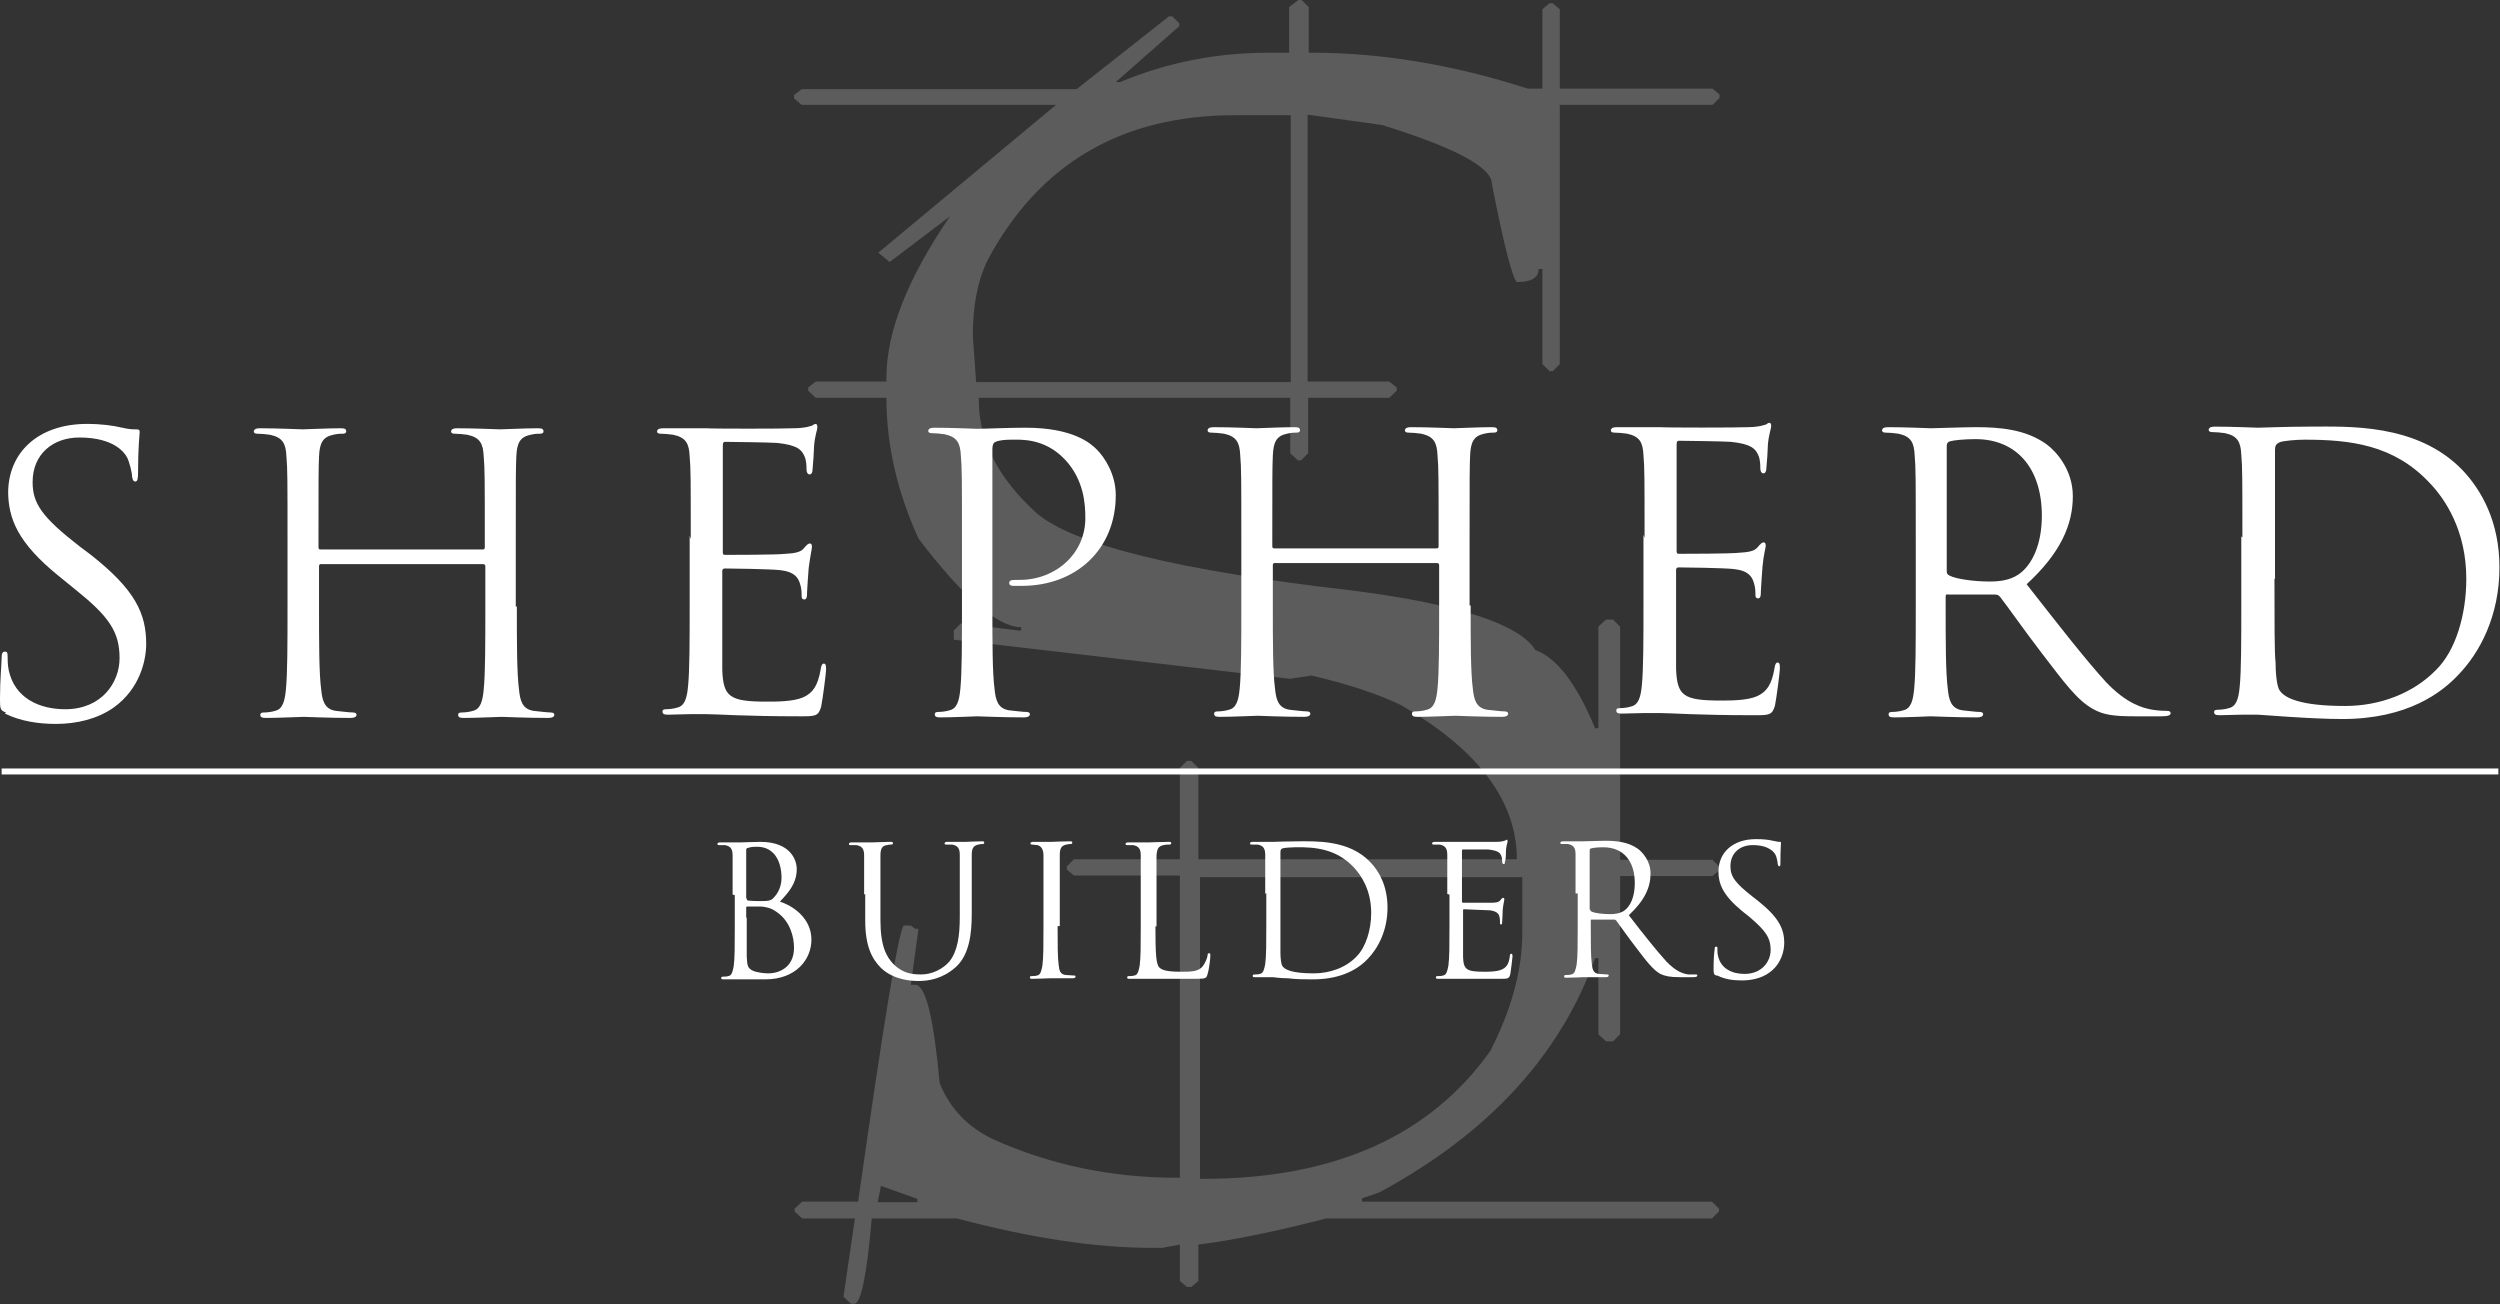 <?xml version="1.0" encoding="UTF-8"?>
<svg id="Layer_1" data-name="Layer 1" xmlns="http://www.w3.org/2000/svg" version="1.1" viewBox="0 0 460 240">
  <rect x="0" y="0" width="460" height="240" fill="#333333" stroke="none"/>
  <defs>
    <style>
      .cls-1 {
        fill: #fff;
        stroke-width: 0px;
      }

      .cls-2 {
        opacity: .2;
      }
    </style>
  </defs>
  <g id="logo">
    <g id="logomark" class="cls-2">
      <path class="cls-1" d="M238.9,0h.6s1.3,1.3,1.3,1.3v8.4s.6,0,.6,0c12.8,0,26,2.2,39.7,6.6h2.7s0-14.6,0-14.6l1.3-1.1h.6s1.3,1.1,1.3,1.1v14.6s28.1,0,28.1,0l1.3,1.1v.6l-1.3,1.3h-28.1s0,47.7,0,47.7l-1.3,1.3h-.6s-1.3-1.3-1.3-1.3v-17.5s-.7,0-.7,0c0,1.6-1.3,2.4-4,2.4-.8-.7-2.4-6.8-4.6-18.1,0-3-6.7-6.6-20.2-10.8l-13.7-1.9v49.1s15,0,15,0l1.4,1.1v.6s-1.4,1.3-1.4,1.3h-14.9s0,10.2,0,10.2l-1.3,1.3h-.6s-1.4-1.3-1.4-1.3v-10.2s-57.3,0-57.3,0v.5c0,7.3,3.5,14.2,10.5,20.6,6.7,5.9,26.2,10.7,58.6,14.4,19.3,2.5,30.4,6.2,33.3,10.9,3.9,1.4,7.6,6.2,11,14.4h.6s0-18.7,0-18.7l1.4-1.3h1.3s1.3,1.3,1.3,1.3v42.9s17,0,17,0l1.3,1.3v.6s-1.3,1.1-1.3,1.1h-17s0,29.1,0,29.1l-1.3,1.3h-1.3s-1.4-1.3-1.4-1.3v-14s-.6,0-.6,0c-6.4,17.9-19.7,32.3-39.7,43.1l-3.2,1.1v.6s64.4,0,64.4,0l1.3,1.3v.5s-1.3,1.3-1.3,1.3h-71c-9.3,2.4-17.1,4-23.5,4.8v6.7s-1.3,1.1-1.3,1.1h-.8s-1.3-1.1-1.3-1.1v-6.7s-3.2.6-3.2.6h-2.1c-10.2,0-22.1-1.8-35.7-5.4h-15.7c-.9,10.5-2,15.7-3.2,15.7h-.6s-1.4-1.3-1.4-1.3l2.1-14.4h-9.7s-1.4-1.3-1.4-1.3v-.5s1.4-1.3,1.4-1.3h10.3c4.7-33.1,7.5-50.1,8.4-50.8h1.3s.8.6.8.6h.6s-1.4,10.3-1.4,10.3h.8c1.9,0,3.4,6,4.5,18.1,1.9,4.7,5.2,8.1,9.8,10.3,10.4,4.7,21.7,7.1,33.8,7.1h.6s0-55.6,0-55.6h-19.5s-1.3-1.1-1.3-1.1v-.6s1.3-1.3,1.3-1.3h19.5s0-16.8,0-16.8l1.3-1.3h.8s1.3,1.3,1.3,1.3v16.8s58.6,0,58.6,0c0-10.7-7.1-20.2-21.4-28.4-4.4-2.1-9.9-3.9-16.4-5.4l-4,.6-61.8-7.2v-1.7s1.3-1.3,1.3-1.3l10.5,1.3h.6s0-.6,0-.6c-4.3,0-10.6-5.4-18.9-16.3-3.9-8.6-5.9-17.2-5.9-25.9h-13s-1.4-1.3-1.4-1.3v-.6s1.4-1.1,1.4-1.1h13s0-.7,0-.7c0-8.4,3.9-18.3,11.7-29.7l-11.1,8.4-2.1-1.7,32.7-27.2h-46.8s-1.4-1.2-1.4-1.2v-.6s1.4-1.1,1.4-1.1h50.6s17-13.4,17-13.4h.6s1.3,1.3,1.3,1.3v.5s-11.7,10.3-11.7,10.3h.8c8.6-3.6,17.7-5.4,27.3-5.4h3.8s0-8.4,0-8.4L238.9,0ZM162.1,218.2l-.6,3h7.3s0-.6,0-.6l-6.7-2.4ZM179,61.7l.6,8.6h57.9c0,0,0-49.1,0-49.1h-10.3c-20.8,0-36,8.9-45.5,26.7-1.8,3.7-2.7,8.3-2.7,13.8ZM220.8,161.3v55.6s.7,0,.7,0c24,0,41.6-7.9,52.7-23.5,3.9-7.6,5.9-14.9,5.9-21.7v-10.3s-59.2,0-59.2,0Z"/>
    </g>
    <g id="name">
      <path class="cls-1" d="M1.1,131.1C0,130.7,0,130.4,0,128.5c0-3.5.3-6.3.3-7.5,0-.8.2-1.1.6-1.1.4,0,.5.2.5.8,0,.6,0,1.6.2,2.6,1.1,5.2,5.7,7.2,10.4,7.2,6.7,0,10-4.9,10-9.4,0-4.9-2-7.7-8.1-12.6l-3.2-2.6c-7.5-6.1-9.1-10.5-9.2-15.2,0-7.5,5.6-12.7,14.5-12.7,2.7,0,4.8.3,6.5.7,1.3.3,1.9.3,2.5.3.6,0,.7.1.7.5,0,.4-.3,2.7-.3,7.5,0,1.1-.1,1.6-.5,1.6-.4,0-.5-.4-.6-.9,0-.8-.5-2.7-.9-3.5-.4-.8-2.3-3.7-8.8-3.7-4.8,0-8.6,3-8.6,8.2,0,4,1.8,6.5,8.6,11.8l2,1.5c8.3,6.5,10.3,10.9,10.3,16.5,0,2.9-1.1,8.2-6,11.7-3,2.1-6.8,3-10.6,3-3.3,0-6.5-.5-9.4-1.9Z"/>
      <path class="cls-1" d="M95.1,111.6c0,6.7,0,12.3.4,15.3.2,2,.6,3.6,2.7,3.9,1,.1,2.5.3,3.2.3.4,0,.6.2.6.4,0,.4-.4.6-1.1.6-3.9,0-8.3-.2-8.6-.2-.4,0-4.8.2-6.9.2-.8,0-1.1-.1-1.1-.6,0-.2.1-.4.6-.4.6,0,1.5-.1,2.1-.3,1.4-.3,1.8-1.8,2-3.9.3-3,.3-8.5.3-15.3v-7.4c0-.3-.2-.4-.4-.4h-29.8c-.2,0-.4,0-.4.4v7.4c0,6.7,0,12.3.4,15.3.2,2,.6,3.6,2.7,3.9,1,.1,2.5.3,3.2.3.4,0,.6.2.6.4,0,.4-.4.6-1.1.6-3.9,0-8.3-.2-8.6-.2-.4,0-4.8.2-6.9.2-.8,0-1.1-.1-1.1-.6,0-.2.1-.4.6-.4.6,0,1.5-.1,2.1-.3,1.4-.3,1.8-1.8,2-3.9.3-3,.3-8.5.3-15.3v-12.4c0-11,0-12.9-.2-15.2-.1-2.4-.7-3.5-3-4-.6-.1-1.8-.2-2.4-.2-.3,0-.6-.1-.6-.4,0-.4.4-.6,1.1-.6,3.2,0,7.6.2,7.9.2.4,0,4.8-.2,6.9-.2.8,0,1.1.1,1.1.6,0,.3-.3.4-.6.4-.5,0-.9,0-1.8.2-1.9.4-2.5,1.5-2.6,4-.1,2.2-.1,4.2-.1,15.2v1.5c0,.4.2.4.4.4h29.8c.2,0,.4,0,.4-.4v-1.5c0-11,0-12.9-.2-15.2-.1-2.4-.7-3.5-3-4-.6-.1-1.8-.2-2.4-.2-.3,0-.6-.1-.6-.4,0-.4.4-.6,1.1-.6,3.2,0,7.6.2,7.9.2.4,0,4.8-.2,6.9-.2.8,0,1.1.1,1.1.6,0,.3-.3.4-.6.4-.5,0-.9,0-1.8.2-1.9.4-2.5,1.5-2.6,4-.1,2.2-.1,4.2-.1,15.2v12.4Z"/>
      <path class="cls-1" d="M127.1,99.2c0-11,0-12.9-.2-15.2-.1-2.4-.7-3.5-3-4-.6-.1-1.8-.2-2.4-.2-.3,0-.6-.1-.6-.4,0-.4.4-.6,1.1-.6,1.6,0,3.5,0,5.1,0h2.9c.5.1,14.5.1,16.1,0,1.3,0,2.5-.2,3-.4.4,0,.6-.4,1-.4.2,0,.3.3.3.6,0,.5-.4,1.3-.6,3.3,0,.7-.2,3.8-.3,4.6,0,.4-.2.8-.5.8-.4,0-.6-.4-.6-.9,0-.5,0-1.7-.4-2.5-.5-1.1-1.2-2-5-2.4-1.2-.1-8.9-.2-9.6-.2-.3,0-.4.2-.4.7v19.4c0,.5,0,.7.4.7.9,0,9.6,0,11.2-.2,1.7-.1,2.7-.3,3.3-1,.5-.6.8-.9,1.1-.9.2,0,.4.1.4.6,0,.4-.3,1.6-.6,3.9-.1,1.4-.3,4-.3,4.5,0,.6,0,1.3-.5,1.3-.4,0-.5-.3-.5-.6,0-.7,0-1.4-.3-2.3-.3-1-.9-2.2-3.7-2.5-1.9-.2-8.9-.3-10.1-.3-.4,0-.5.2-.5.5v6.2c0,2.4,0,10.5,0,12,.2,4.9,1.3,5.8,8.2,5.8,1.8,0,4.9,0,6.7-.8,1.8-.8,2.7-2.2,3.2-5.1.1-.8.3-1.1.6-1.1.4,0,.4.6.4,1.1,0,.6-.6,5.3-.9,6.8-.5,1.8-1.1,1.8-3.8,1.8-5.3,0-9.1-.1-11.9-.2-2.7-.1-4.4-.2-5.5-.2-.1,0-1.3,0-2.8,0-1.4,0-3,.1-4.1.1-.8,0-1.1-.1-1.1-.6,0-.2.1-.4.6-.4.6,0,1.5-.1,2.1-.3,1.4-.3,1.8-1.8,2-3.9.3-3,.3-8.5.3-15.3v-12.4Z"/>
      <path class="cls-1" d="M177,99.1c0-11,0-12.9-.2-15.2-.1-2.4-.7-3.5-3-4-.6-.1-1.8-.2-2.4-.2-.3,0-.6-.1-.6-.4,0-.4.4-.6,1.1-.6,3.2,0,7.4.2,7.9.2,1.5,0,5.6-.2,8.9-.2,8.8,0,12,2.9,13.1,4,1.5,1.5,3.5,4.6,3.5,8.4,0,10-7.3,16.7-17.3,16.7-.4,0-1.1,0-1.5,0-.4,0-.8-.1-.8-.5,0-.6.4-.6,1.9-.6,6.8,0,12.2-5,12.1-11.5,0-2.3-.2-7-3.9-10.8-3.7-3.8-8-3.5-9.6-3.5-1.2,0-2.4.1-3,.4-.4.1-.6.6-.6,1.3v28.9c0,6.7,0,12.3.4,15.3.2,2,.6,3.6,2.7,3.9,1,.1,2.5.3,3.2.3.4,0,.6.2.6.4,0,.4-.4.6-1.1.6-3.9,0-8.3-.2-8.6-.2-.2,0-4.6.2-6.7.2-.8,0-1.1-.1-1.1-.6,0-.2.1-.4.6-.4.6,0,1.5-.1,2.1-.3,1.4-.3,1.8-1.8,2-3.9.3-3,.3-8.5.3-15.3v-12.4Z"/>
      <path class="cls-1" d="M270.6,111.4c0,6.7,0,12.3.4,15.3.2,2,.6,3.6,2.7,3.9,1,.1,2.5.3,3.2.3.4,0,.6.2.6.4,0,.4-.4.6-1.1.6-3.9,0-8.3-.2-8.6-.2-.4,0-4.8.2-6.9.2-.8,0-1.1-.1-1.1-.6,0-.2.1-.4.6-.4.6,0,1.5-.1,2.1-.3,1.4-.3,1.8-1.8,2-3.9.3-3,.3-8.5.3-15.3v-7.4c0-.3-.2-.4-.4-.4h-29.8c-.2,0-.4,0-.4.4v7.4c0,6.7,0,12.3.4,15.3.2,2,.6,3.6,2.7,3.9,1,.1,2.5.3,3.2.3.4,0,.6.2.6.4,0,.4-.4.6-1.1.6-3.9,0-8.3-.2-8.6-.2-.4,0-4.8.2-6.9.2-.8,0-1.1-.1-1.1-.6,0-.2.1-.4.6-.4.6,0,1.5-.1,2.1-.3,1.4-.3,1.8-1.8,2-3.9.3-3,.3-8.5.3-15.3v-12.4c0-11,0-12.9-.2-15.2-.1-2.4-.7-3.5-3-4-.6-.1-1.8-.2-2.4-.2-.3,0-.6-.1-.6-.4,0-.4.4-.6,1.1-.6,3.2,0,7.6.2,7.9.2.4,0,4.8-.2,6.9-.2.8,0,1.1.1,1.1.6,0,.3-.3.4-.6.4-.5,0-.9,0-1.8.2-1.9.4-2.5,1.5-2.6,4-.1,2.2-.1,4.2-.1,15.2v1.5c0,.4.2.4.4.4h29.8c.2,0,.4,0,.4-.4v-1.5c0-11,0-12.9-.2-15.2-.1-2.4-.7-3.5-3-4-.6-.1-1.8-.2-2.4-.2-.3,0-.6-.1-.6-.4,0-.4.4-.6,1.1-.6,3.2,0,7.6.2,7.9.2.4,0,4.8-.2,6.9-.2.8,0,1.1.1,1.1.6,0,.3-.3.4-.6.4-.5,0-.9,0-1.8.2-1.9.4-2.5,1.5-2.6,4-.1,2.2-.1,4.2-.1,15.2v12.4Z"/>
      <path class="cls-1" d="M302.6,99c0-11,0-12.9-.2-15.2-.1-2.4-.7-3.5-3-4-.6-.1-1.8-.2-2.4-.2-.3,0-.6-.1-.6-.4,0-.4.4-.6,1.1-.6,1.6,0,3.5,0,5.1,0h2.9c.5.1,14.5.1,16.1,0,1.3,0,2.5-.2,3-.4.4,0,.6-.4,1-.4.2,0,.3.3.3.6,0,.5-.4,1.3-.6,3.3,0,.7-.2,3.8-.3,4.6,0,.4-.2.8-.5.8-.4,0-.6-.4-.6-.9,0-.5,0-1.7-.4-2.5-.5-1.1-1.2-2-5-2.4-1.2-.1-8.9-.2-9.6-.2-.3,0-.4.2-.4.7v19.4c0,.5,0,.7.4.7.9,0,9.6,0,11.2-.2,1.7-.1,2.7-.3,3.3-1,.5-.6.8-.9,1.1-.9.2,0,.4.1.4.6,0,.4-.4,1.6-.6,3.9-.1,1.4-.3,4-.3,4.5,0,.6,0,1.3-.5,1.3-.4,0-.5-.3-.5-.6,0-.7,0-1.4-.3-2.3-.3-1-.9-2.2-3.7-2.5-1.9-.2-8.9-.3-10.1-.3-.4,0-.5.2-.5.5v6.2c0,2.4,0,10.5,0,12,.2,4.9,1.3,5.8,8.2,5.8,1.8,0,4.9,0,6.7-.8,1.8-.8,2.7-2.2,3.2-5.1.1-.8.3-1.1.6-1.1.4,0,.4.6.4,1.1,0,.6-.6,5.3-.9,6.8-.5,1.8-1.1,1.8-3.8,1.8-5.3,0-9.1-.1-11.9-.2-2.7-.1-4.4-.2-5.5-.2-.1,0-1.3,0-2.8,0-1.4,0-3,.1-4.1.1-.8,0-1.1-.1-1.1-.6,0-.2.1-.4.6-.4.6,0,1.5-.1,2.1-.3,1.4-.3,1.8-1.8,2-3.9.3-3,.3-8.5.3-15.3v-12.4Z"/>
      <path class="cls-1" d="M352.5,99c0-11,0-12.9-.2-15.2-.1-2.4-.7-3.5-3-4-.6-.1-1.8-.2-2.4-.2-.3,0-.6-.1-.6-.4,0-.4.4-.6,1.1-.6,3.2,0,7.6.2,7.9.2.8,0,6.1-.2,8.3-.2,4.4,0,9.1.4,12.9,3.1,1.8,1.3,4.9,4.7,4.9,9.6,0,5.2-2.2,10.4-8.5,16.2,5.8,7.4,10.6,13.6,14.6,18,3.8,4,6.8,4.8,8.6,5.1,1.3.2,2.3.2,2.7.2.4,0,.6.2.6.4,0,.4-.4.6-1.7.6h-5c-3.9,0-5.7-.3-7.5-1.3-3-1.6-5.5-5.1-9.5-10.3-3-3.9-6.3-8.6-7.7-10.4-.3-.3-.5-.4-.9-.4h-8.6c-.4-.1-.5,0-.5.4v1.7c0,6.7,0,12.3.4,15.3.2,2,.6,3.6,2.7,3.9,1,.1,2.5.3,3.2.3.4,0,.6.2.6.4,0,.4-.4.6-1.1.6-3.9,0-8.3-.2-8.6-.2,0,0-4.5.2-6.6.2-.8,0-1.1-.1-1.1-.6,0-.2.1-.4.6-.4.6,0,1.5-.1,2.1-.3,1.4-.3,1.8-1.8,2-3.9.3-3,.3-8.5.3-15.3v-12.4ZM358.2,105.1c0,.4.1.6.5.8,1.1.6,4.3,1.1,7.4,1.1,1.7,0,3.7-.2,5.3-1.3,2.5-1.7,4.3-5.5,4.3-10.8,0-8.8-4.7-14.1-12.2-14.1-2.1,0-4,.2-4.7.4-.4.1-.6.4-.6.8v23Z"/>
      <path class="cls-1" d="M412.6,98.9c0-11,0-12.9-.2-15.2-.1-2.4-.7-3.5-3-4-.6-.1-1.8-.2-2.4-.2-.3,0-.6-.1-.6-.4,0-.4.4-.6,1.1-.6,3.2,0,7.6.2,7.9.2.8,0,5.3-.2,9.5-.2,7,0,19.8-.7,28.2,8,3.5,3.7,6.8,9.5,6.8,17.9,0,8.9-3.6,15.7-7.6,19.8-3,3.2-9.3,8.1-21.3,8.1-3,0-6.7-.2-9.8-.4-3.1-.2-5.5-.4-5.8-.4-.1,0-1.3,0-2.8,0-1.4,0-3,.1-4.1.1-.8,0-1.1-.1-1.1-.6,0-.2.1-.4.6-.4.6,0,1.5-.1,2.1-.3,1.4-.3,1.8-1.8,2-3.9.3-3,.3-8.5.3-15.3v-12.4ZM418.5,106.5c0,7.5,0,13.9.2,15.3,0,1.8.2,4.6.8,5.3.9,1.3,3.7,2.8,12,2.8,6.5,0,12.6-2.4,16.7-6.6,3.7-3.6,5.6-10.3,5.6-16.8,0-8.9-3.9-14.7-6.8-17.7-6.6-7-14.6-7.9-23-7.9-1.4,0-4,.2-4.6.5-.6.3-.8.6-.8,1.4,0,2.4,0,9.6,0,15v8.7Z"/>
    </g>
    <g id="subtext">
      <path class="cls-1" d="M134.8,164.6c0-5.2,0-6.1,0-7.2,0-1.1-.3-1.7-1.4-1.9-.3,0-.8,0-1.1,0-.1,0-.3,0-.3-.2,0-.2.2-.3.5-.3,1.5,0,3.6,0,3.8,0,.8,0,2.1-.1,3.6-.1,5.5,0,6.7,3.3,6.7,5,0,2.7-1.6,4.4-3.1,6,2.5.8,5.8,3.1,5.8,7,0,3.6-2.8,7.3-8.5,7.3-.4,0-1.4,0-2.4,0-1,0-1.9,0-2,0s-.6,0-1.3,0c-.7,0-1.4,0-1.9,0-.4,0-.5,0-.5-.3,0,0,0-.2.3-.2.3,0,.7,0,1-.1.7-.1.8-.9,1-1.8.2-1.4.2-4,.2-7.2v-5.9ZM137.4,165.3c0,.2,0,.3.2.4.2,0,.8.1,2,.1,1.9,0,2.3,0,3-.9.7-.8,1.2-2,1.2-3.4,0-2.8-1.2-5.7-4.5-5.7-.4,0-1.1,0-1.6.2-.3,0-.4.2-.4.4v8.9ZM137.4,168.8c0,2.6,0,6.7,0,7.2.1,1.6.1,2.1,1.1,2.6.9.4,2.3.5,2.9.5,1.8,0,4.7-1,4.7-4.7,0-2-.7-4.9-3.2-6.6-1.1-.8-2-.9-2.8-1-.4,0-2.1,0-2.6,0-.1,0-.2,0-.2.2v1.9Z"/>
      <path class="cls-1" d="M159,164.6c0-5.2,0-6.1,0-7.2,0-1.1-.3-1.7-1.4-1.9-.3,0-.8,0-1.1,0-.1,0-.3,0-.3-.2,0-.2.2-.3.5-.3,1.5,0,3.5,0,3.8,0,.3,0,2.3-.1,3.3-.1.4,0,.5,0,.5.3,0,.1-.1.2-.3.2-.2,0-.4,0-.8.1-.9.1-1.2.7-1.2,1.9,0,1.1,0,2,0,7.2v4.7c0,4.8,1.1,6.8,2.5,8.2,1.6,1.5,3.1,1.8,5,1.8,2,0,4-1,5.2-2.4,1.5-1.9,1.9-4.7,1.9-8.2v-4.2c0-5.2,0-6.1,0-7.2,0-1.1-.3-1.7-1.4-1.9-.3,0-.8,0-1.1,0-.1,0-.3,0-.3-.2,0-.2.2-.3.5-.3,1.5,0,3.3,0,3.5,0,.2,0,1.8-.1,2.8-.1.4,0,.5,0,.5.3,0,.1-.1.2-.3.2-.2,0-.4,0-.8.1-.9.2-1.2.7-1.2,1.9,0,1.1,0,2,0,7.2v3.6c0,3.6-.4,7.6-3,9.9-2.4,2.1-4.9,2.5-6.8,2.5-1.1,0-4.5-.1-6.9-2.4-1.6-1.6-2.9-3.9-2.9-8.7v-4.9Z"/>
      <path class="cls-1" d="M194.6,170.4c0,3.2,0,5.8.2,7.2.1,1,.3,1.7,1.3,1.8.5,0,1.2.1,1.5.1.2,0,.3,0,.3.2,0,.2-.2.3-.5.3-1.8,0-3.9,0-4.1,0-.2,0-2.3.1-3.3.1-.4,0-.5,0-.5-.3,0,0,0-.2.3-.2.3,0,.7,0,1-.1.7-.1.8-.9,1-1.8.2-1.4.2-4,.2-7.2v-5.9c0-5.2,0-6.1,0-7.2,0-1.1-.4-1.7-1.1-1.9-.4,0-.8-.1-1-.1-.1,0-.3,0-.3-.2,0-.2.2-.3.5-.3,1.1,0,3.2,0,3.4,0,.2,0,2.3-.1,3.3-.1.4,0,.5,0,.5.3,0,.1-.1.2-.3.2-.2,0-.4,0-.8.1-.9.2-1.2.7-1.2,1.9,0,1.1,0,2,0,7.2v5.9Z"/>
      <path class="cls-1" d="M212.6,170.4c0,4.9.1,7,.7,7.6.5.5,1.4.8,4,.8,1.8,0,3.2,0,4-1,.4-.5.8-1.4.9-2,0-.3,0-.4.3-.4.2,0,.2.1.2.5,0,.4-.2,2.4-.5,3.3-.2.8-.3.9-2.1.9-2.4,0-4.1,0-5.5,0-1.4,0-2.4,0-3.4,0-.1,0-.7,0-1.4,0-.7,0-1.4,0-1.9,0-.4,0-.5,0-.5-.3,0,0,0-.2.3-.2.3,0,.7,0,1-.1.7-.1.8-.9,1-1.8.2-1.4.2-4,.2-7.2v-5.9c0-5.2,0-6.1,0-7.2,0-1.1-.3-1.7-1.4-1.9-.3,0-.8,0-1.1,0-.1,0-.3,0-.3-.2,0-.2.2-.3.5-.3,1.5,0,3.6,0,3.8,0,.2,0,2.6-.1,3.6-.1.4,0,.5,0,.5.3,0,.1-.1.2-.3.2-.2,0-.7,0-1.1.1-1,.2-1.2.7-1.3,1.9,0,1.1,0,2,0,7.2v5.9Z"/>
      <path class="cls-1" d="M232.8,164.5c0-5.2,0-6.1,0-7.2,0-1.1-.3-1.7-1.4-1.9-.3,0-.8,0-1.1,0-.1,0-.3,0-.3-.2,0-.2.2-.3.5-.3,1.5,0,3.6,0,3.8,0,.4,0,2.5-.1,4.5-.1,3.3,0,9.4-.3,13.3,3.8,1.7,1.7,3.2,4.5,3.2,8.4,0,4.2-1.7,7.4-3.6,9.4-1.4,1.5-4.4,3.8-10.1,3.8-1.4,0-3.2,0-4.6-.2-1.5,0-2.6-.2-2.8-.2,0,0-.6,0-1.3,0-.7,0-1.4,0-1.9,0-.4,0-.5,0-.5-.3,0,0,0-.2.3-.2.3,0,.7,0,1-.1.7-.1.8-.9,1-1.8.2-1.4.2-4,.2-7.2v-5.9ZM235.6,168.1c0,3.5,0,6.6,0,7.2,0,.8.1,2.2.4,2.5.4.6,1.7,1.3,5.7,1.3,3.1,0,6-1.1,7.9-3.1,1.7-1.7,2.7-4.9,2.7-8,0-4.2-1.8-6.9-3.2-8.4-3.1-3.3-6.9-3.8-10.9-3.7-.7,0-1.9.1-2.2.2-.3.1-.4.3-.4.7,0,1.1,0,4.5,0,7.1v4.1Z"/>
      <path class="cls-1" d="M266.3,164.5c0-5.2,0-6.1,0-7.2,0-1.1-.3-1.7-1.4-1.9-.3,0-.8,0-1.1,0-.1,0-.3,0-.3-.2,0-.2.2-.3.5-.3.8,0,1.7,0,2.4,0h1.4c.2,0,6.8,0,7.6,0,.6,0,1.2-.1,1.4-.2.2,0,.3-.2.5-.2,0,0,.1.1.1.3,0,.2-.2.6-.3,1.6,0,.3,0,1.8-.2,2.2,0,.2,0,.4-.2.4-.2,0-.3-.2-.3-.4,0-.2,0-.8-.2-1.2-.2-.5-.6-.9-2.4-1.1-.6,0-4.2,0-4.6,0-.1,0-.2,0-.2.3v9.2c0,.2,0,.3.2.3.4,0,4.5,0,5.3,0,.8,0,1.3-.1,1.6-.5.2-.3.4-.4.5-.4,0,0,.2,0,.2.3,0,.2-.2.8-.3,1.9,0,.7-.1,1.9-.1,2.1,0,.3,0,.6-.2.6-.2,0-.2-.1-.2-.3,0-.3,0-.7-.1-1.1-.1-.5-.4-1-1.7-1.2-.9,0-4.2-.2-4.8-.2-.2,0-.2.1-.2.2v2.9c0,1.1,0,5,0,5.7.1,2.3.6,2.7,3.9,2.7.9,0,2.3,0,3.2-.4.9-.4,1.3-1,1.5-2.4,0-.4.1-.5.3-.5.2,0,.2.3.2.5,0,.3-.3,2.5-.4,3.2-.2.9-.5.9-1.8.9-2.5,0-4.3,0-5.6,0-1.3,0-2.1,0-2.6,0,0,0-.6,0-1.3,0-.7,0-1.4,0-1.9,0-.4,0-.5,0-.5-.3,0,0,0-.2.3-.2.3,0,.7,0,1-.1.7-.1.8-.9,1-1.8.2-1.4.2-4,.2-7.2v-5.9Z"/>
      <path class="cls-1" d="M289.9,164.4c0-5.2,0-6.1,0-7.2,0-1.1-.3-1.7-1.4-1.9-.3,0-.8,0-1.1,0-.1,0-.3,0-.3-.2,0-.2.2-.3.5-.3,1.5,0,3.6,0,3.8,0,.4,0,2.9-.1,3.9-.1,2.1,0,4.3.2,6.1,1.5.8.6,2.3,2.2,2.3,4.5,0,2.5-1,4.9-4,7.7,2.7,3.5,5,6.4,6.9,8.5,1.8,1.9,3.2,2.3,4.1,2.4.6,0,1.1,0,1.3,0,.2,0,.3,0,.3.2,0,.2-.2.3-.8.3h-2.4c-1.9,0-2.7-.2-3.6-.6-1.4-.8-2.6-2.4-4.5-4.9-1.4-1.8-3-4.1-3.6-4.9-.1-.1-.2-.2-.4-.2h-4.1c-.2,0-.2,0-.2.2v.8c0,3.2,0,5.8.2,7.2.1,1,.3,1.7,1.3,1.8.5,0,1.2.1,1.5.1.2,0,.3,0,.3.2,0,.2-.2.3-.5.3-1.8,0-3.9,0-4.1,0,0,0-2.1.1-3.1.1-.4,0-.5,0-.5-.3,0,0,0-.2.3-.2.3,0,.7,0,1-.1.7-.1.8-.9,1-1.8.2-1.4.2-4,.2-7.2v-5.9ZM292.6,167.3c0,.2,0,.3.2.4.5.3,2,.5,3.5.5.8,0,1.7-.1,2.5-.6,1.2-.8,2-2.6,2-5.1,0-4.2-2.2-6.6-5.8-6.6-1,0-1.9.1-2.2.2-.2,0-.3.2-.3.4v10.9Z"/>
      <path class="cls-1" d="M315.8,179.5c-.5-.2-.5-.4-.5-1.3,0-1.7.1-3,.2-3.5,0-.4,0-.5.3-.5.2,0,.2,0,.2.4,0,.3,0,.8.1,1.2.5,2.5,2.7,3.4,4.9,3.4,3.2,0,4.8-2.3,4.8-4.4,0-2.3-1-3.6-3.8-6l-1.5-1.2c-3.5-2.9-4.3-5-4.3-7.2,0-3.6,2.7-6,6.9-6,1.3,0,2.3.1,3.1.3.6.1.9.2,1.2.2.3,0,.3,0,.3.2,0,.2-.1,1.3-.1,3.5,0,.5,0,.8-.2.8-.2,0-.2-.2-.3-.4,0-.4-.2-1.3-.4-1.7-.2-.4-1.1-1.8-4.2-1.8-2.3,0-4.1,1.4-4.1,3.9,0,1.9.9,3.1,4.1,5.6l.9.7c3.9,3.1,4.9,5.2,4.9,7.8,0,1.4-.5,3.9-2.8,5.5-1.4,1-3.2,1.4-5,1.4-1.6,0-3.1-.2-4.5-.9Z"/>
    </g>
    <rect class="cls-1" x=".3" y="141.4" width="459.4" height="1.1"/>
  </g>
</svg>